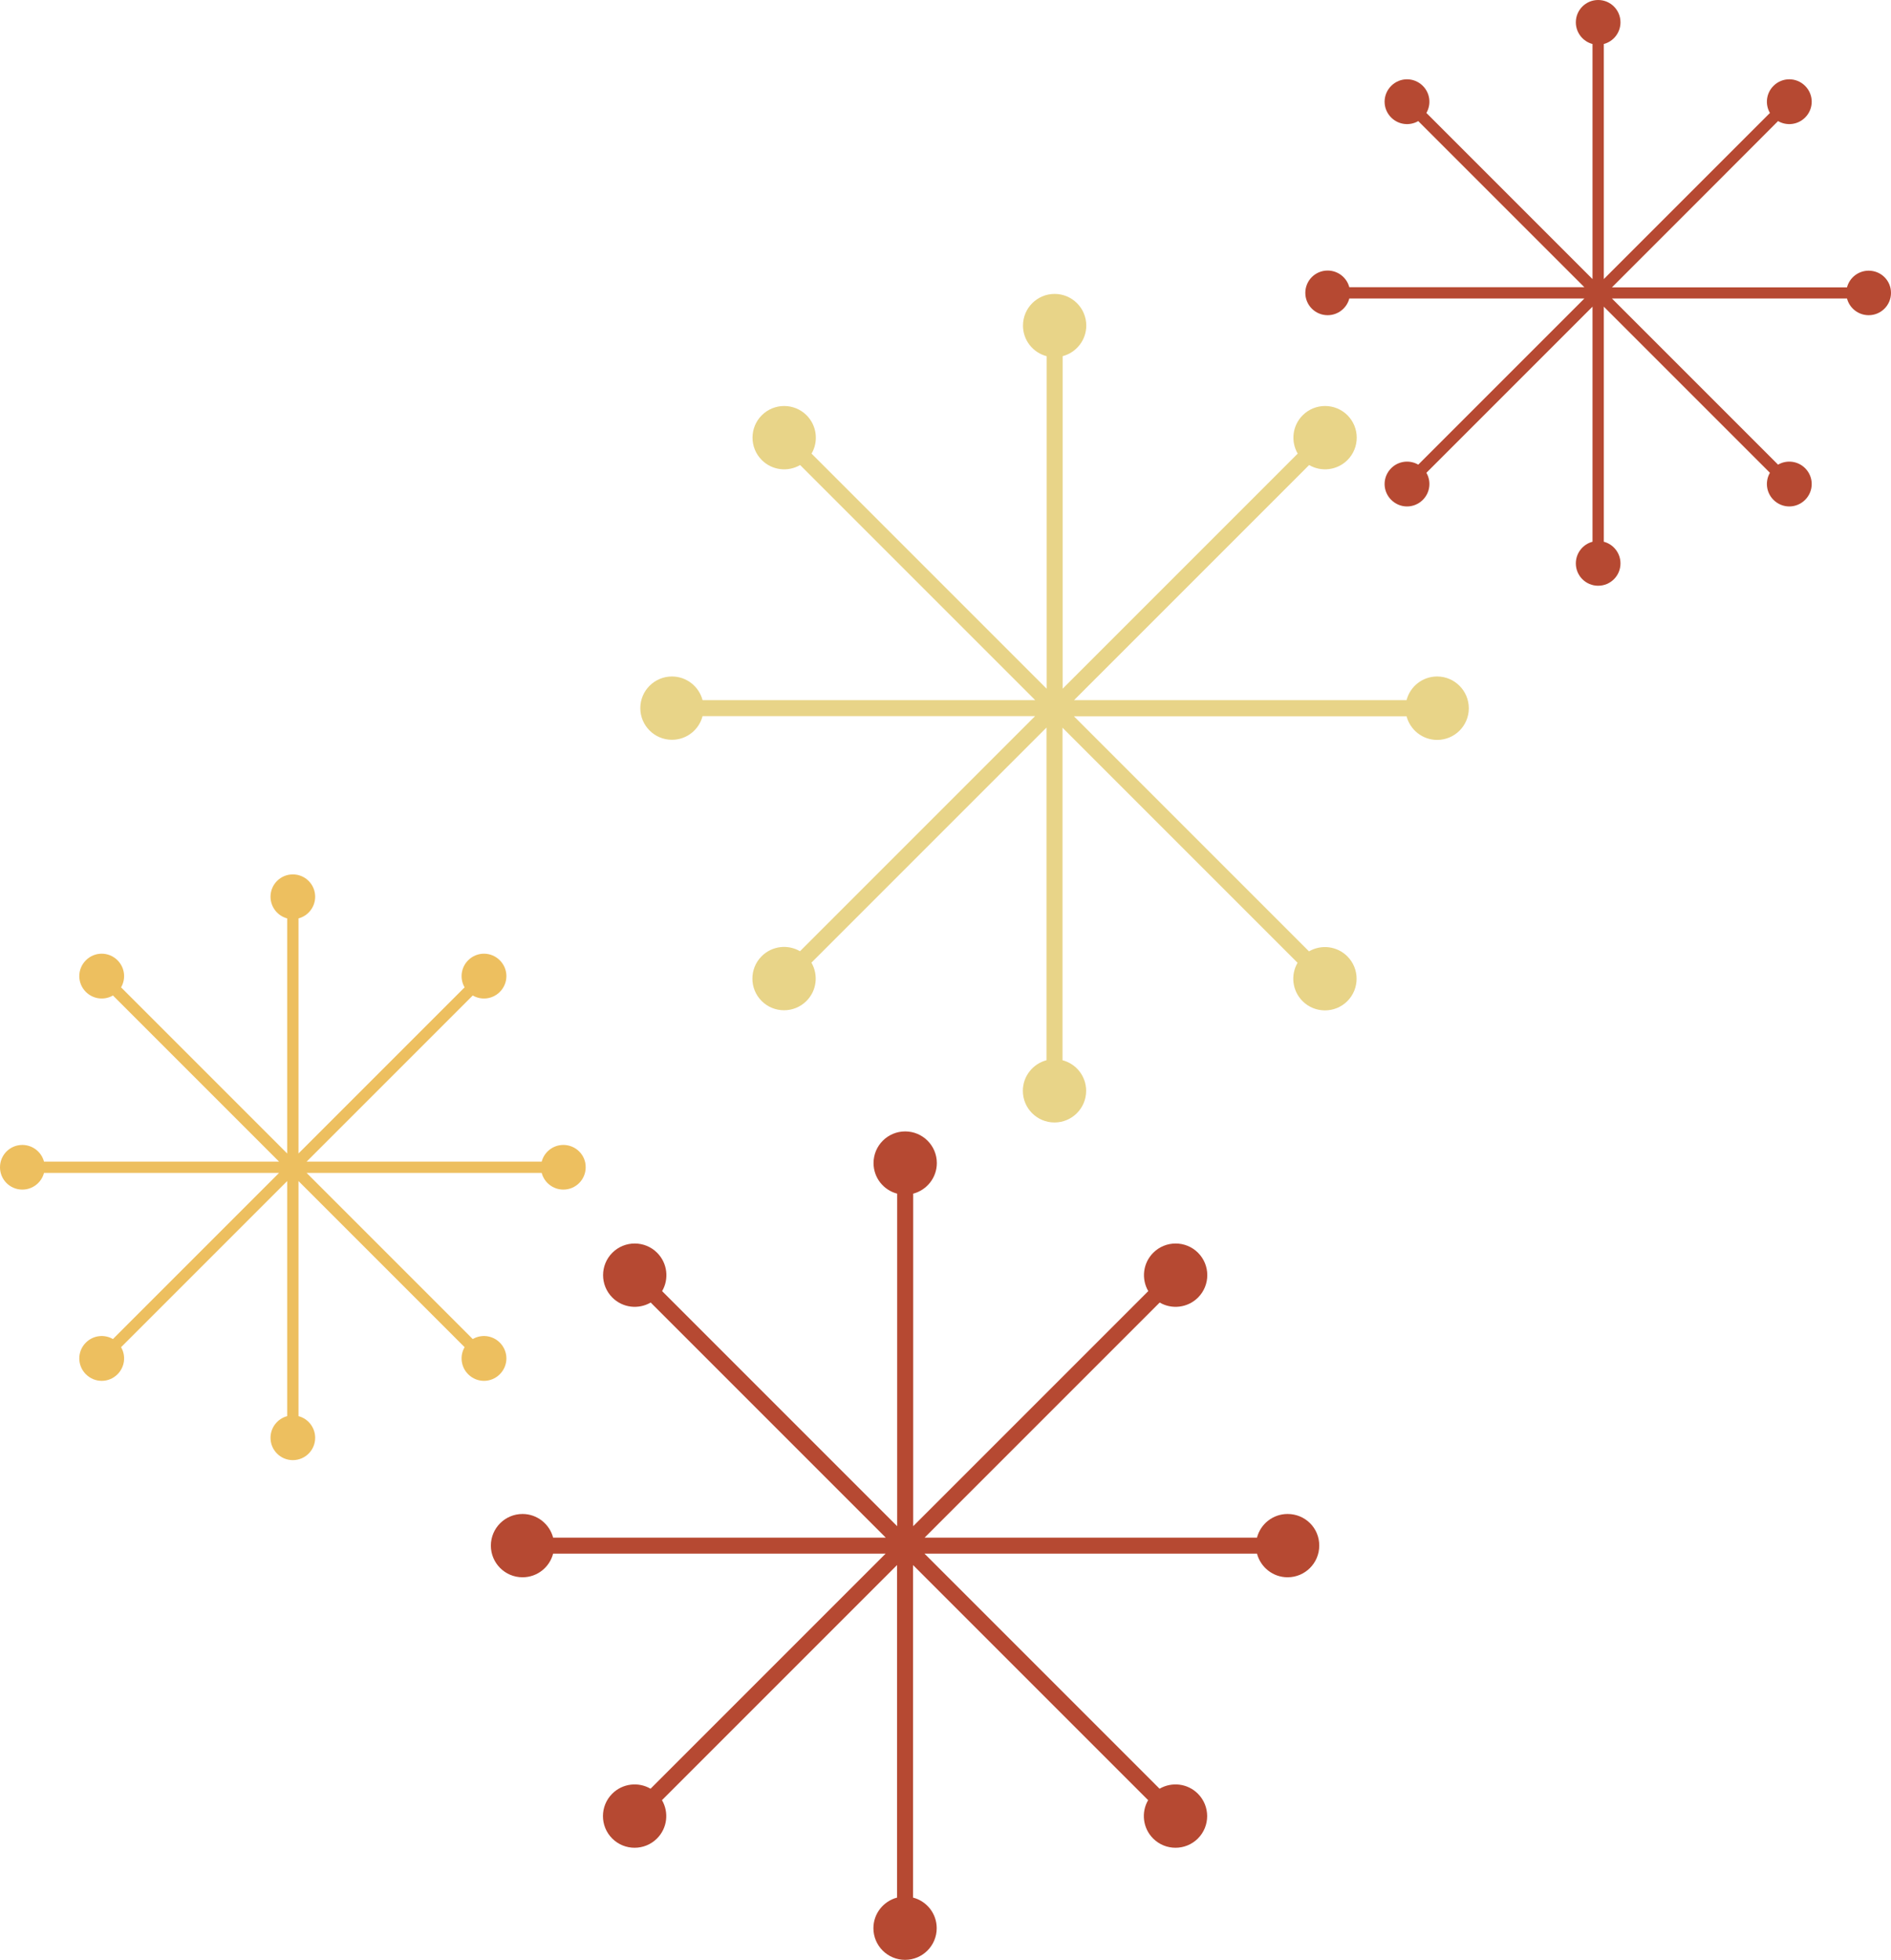 <?xml version="1.0" encoding="UTF-8" standalone="no"?><svg xmlns="http://www.w3.org/2000/svg" xmlns:xlink="http://www.w3.org/1999/xlink" fill="#000000" height="1492.3" preserveAspectRatio="xMidYMid meet" version="1" viewBox="280.0 253.8 1440.0 1492.3" width="1440" zoomAndPan="magnify"><g><g id="change1_1"><path d="M1260.5,1406.6c-11.2,0-20.6,7.6-23.3,18h-131.1H984.1l86.3-86.3l92.7-92.7c9.2,5.4,21.3,4.1,29.2-3.8 c9.4-9.4,9.4-24.7,0-34.1c-9.4-9.4-24.7-9.4-34.1,0c-7.9,7.9-9.2,19.9-3.8,29.2l-92.7,92.7l-86.3,86.3v-122.1v-131.1 c10.3-2.7,18-12.1,18-23.3c0-13.3-10.8-24.1-24.1-24.1c-13.3,0-24.1,10.8-24.1,24.1c0,11.2,7.6,20.6,18,23.3v131.1v122.1 l-86.3-86.3l-92.7-92.7c5.4-9.2,4.1-21.3-3.8-29.2c-9.4-9.4-24.7-9.4-34.1,0c-9.4,9.4-9.4,24.7,0,34.1c7.9,7.9,19.9,9.2,29.2,3.8 l92.7,92.7l86.3,86.3H832.2H701.2c-2.7-10.3-12.1-18-23.3-18c-13.3,0-24.1,10.8-24.1,24.1c0,13.3,10.8,24.1,24.1,24.1 c11.2,0,20.6-7.6,23.3-18h131.1h122.1l-86.3,86.3l-92.7,92.7c-9.2-5.4-21.3-4.1-29.2,3.8c-9.4,9.4-9.4,24.7,0,34.1 c9.4,9.4,24.7,9.4,34.1,0c7.9-7.9,9.2-19.9,3.8-29.2l92.7-92.7l86.3-86.3v122.1v131.1c-10.3,2.7-18,12.1-18,23.3 c0,13.3,10.8,24.1,24.1,24.1c13.3,0,24.1-10.8,24.1-24.1c0-11.2-7.6-20.6-18-23.3v-131.1v-122.1l86.3,86.3l92.7,92.7 c-5.4,9.2-4.1,21.3,3.8,29.2c9.4,9.4,24.7,9.4,34.1,0c9.4-9.4,9.4-24.7,0-34.1c-7.9-7.9-19.9-9.2-29.2-3.8l-92.7-92.7l-86.3-86.3 h122.1h131.1c2.7,10.3,12.1,18,23.3,18c13.3,0,24.1-10.8,24.1-24.1C1284.7,1417.3,1273.9,1406.6,1260.5,1406.6z" fill="#b64932"/></g><g id="change2_1"><path d="M1374.4,768.9c-11.2,0-20.6,7.6-23.3,18H1220h-122.1l86.3-86.3l92.7-92.7c9.2,5.4,21.3,4.1,29.2-3.8 c9.4-9.4,9.4-24.7,0-34.1c-9.4-9.4-24.7-9.4-34.1,0c-7.9,7.9-9.2,19.9-3.8,29.2l-92.7,92.7l-86.3,86.3V656.1V525 c10.3-2.7,18-12.1,18-23.3c0-13.3-10.8-24.1-24.1-24.1c-13.3,0-24.1,10.8-24.1,24.1c0,11.2,7.6,20.6,18,23.3v131.1v122.1 l-86.3-86.3l-92.7-92.7c5.4-9.2,4.1-21.3-3.8-29.2c-9.4-9.4-24.7-9.4-34.1,0c-9.4,9.4-9.4,24.7,0,34.1c7.9,7.9,19.9,9.2,29.2,3.8 l92.7,92.7l86.3,86.3H946.1H815c-2.7-10.3-12.1-18-23.3-18c-13.3,0-24.1,10.8-24.1,24.1s10.8,24.1,24.1,24.1 c11.2,0,20.6-7.6,23.3-18h131.1h122.1l-86.3,86.3l-92.7,92.7c-9.2-5.4-21.3-4.1-29.2,3.8c-9.4,9.4-9.4,24.7,0,34.1 c9.4,9.4,24.7,9.4,34.1,0c7.9-7.9,9.2-19.9,3.8-29.2l92.7-92.7l86.3-86.3V930v131.1c-10.3,2.7-18,12.1-18,23.3 c0,13.3,10.8,24.1,24.1,24.1c13.3,0,24.1-10.8,24.1-24.1c0-11.2-7.6-20.6-18-23.3V930V807.9l86.3,86.3l92.7,92.7 c-5.4,9.2-4.1,21.3,3.8,29.2c9.4,9.4,24.7,9.4,34.1,0c9.4-9.4,9.4-24.7,0-34.1c-7.9-7.9-19.9-9.2-29.2-3.8l-92.7-92.7l-86.3-86.3 H1220h131.1c2.7,10.3,12.1,18,23.3,18c13.3,0,24.1-10.8,24.1-24.1S1387.7,768.9,1374.4,768.9z" fill="#e8d488"/></g><g id="change3_1"><path d="M709,1125.6c-7.9,0-14.6,5.4-16.5,12.7h-92.7h-86.3l61-61l65.5-65.5c6.5,3.8,15,2.9,20.6-2.7 c6.7-6.7,6.7-17.4,0-24.1c-6.7-6.7-17.4-6.7-24.1,0c-5.6,5.6-6.5,14.1-2.7,20.6l-65.5,65.5l-61,61v-86.3v-92.7 c7.3-1.9,12.7-8.6,12.7-16.5c0-9.4-7.6-17-17-17s-17,7.6-17,17c0,7.9,5.4,14.6,12.7,16.5v92.7v86.3l-61-61l-65.5-65.5 c3.8-6.5,2.9-15-2.7-20.6c-6.7-6.7-17.4-6.7-24.1,0c-6.7,6.7-6.7,17.4,0,24.1c5.6,5.6,14.1,6.5,20.6,2.7l65.5,65.5l61,61h-86.3 h-92.7c-1.9-7.3-8.6-12.7-16.5-12.7c-9.4,0-17,7.6-17,17c0,9.4,7.6,17,17,17c7.9,0,14.6-5.4,16.5-12.7h92.7h86.3l-61,61l-65.5,65.5 c-6.5-3.8-15-2.9-20.6,2.7c-6.7,6.7-6.7,17.4,0,24.1c6.7,6.7,17.4,6.7,24.1,0c5.6-5.6,6.5-14.1,2.7-20.6l65.5-65.5l61-61v86.3v92.7 c-7.3,1.9-12.7,8.6-12.7,16.5c0,9.4,7.6,17,17,17s17-7.6,17-17c0-7.9-5.4-14.6-12.7-16.5v-92.7v-86.3l61,61l65.5,65.5 c-3.8,6.5-2.9,15,2.7,20.6c6.7,6.7,17.4,6.7,24.1,0c6.7-6.7,6.7-17.4,0-24.1c-5.6-5.6-14.1-6.5-20.6-2.7l-65.5-65.5l-61-61h86.3 h92.7c1.9,7.3,8.6,12.7,16.5,12.7c9.4,0,17-7.6,17-17C726.1,1133.2,718.4,1125.6,709,1125.6z" fill="#edbf5f"/></g><g id="change1_2"><path d="M1703,459.9c-7.9,0-14.6,5.4-16.5,12.7h-92.7h-86.3l61-61L1634,346c6.5,3.8,15,2.9,20.6-2.7 c6.7-6.7,6.7-17.4,0-24.1c-6.7-6.7-17.4-6.7-24.1,0c-5.6,5.6-6.5,14.1-2.7,20.6l-65.5,65.5l-61,61v-86.3v-92.7 c7.3-1.9,12.7-8.6,12.7-16.5c0-9.4-7.6-17-17-17c-9.4,0-17,7.6-17,17c0,7.9,5.4,14.6,12.7,16.5v92.7v86.3l-61-61l-65.5-65.5 c3.8-6.5,2.9-15-2.7-20.6c-6.7-6.7-17.4-6.7-24.1,0c-6.7,6.7-6.7,17.4,0,24.1c5.6,5.6,14.1,6.5,20.6,2.7l65.5,65.5l61,61h-86.3 h-92.7c-1.9-7.3-8.6-12.7-16.5-12.7c-9.4,0-17,7.6-17,17s7.6,17,17,17c7.9,0,14.6-5.4,16.5-12.7h92.7h86.3l-61,61l-65.5,65.5 c-6.5-3.8-15-2.9-20.6,2.7c-6.7,6.7-6.7,17.4,0,24.1c6.7,6.7,17.4,6.7,24.1,0c5.6-5.6,6.5-14.1,2.7-20.6l65.5-65.5l61-61v86.3v92.7 c-7.3,1.9-12.7,8.6-12.7,16.5c0,9.4,7.6,17,17,17c9.4,0,17-7.6,17-17c0-7.9-5.4-14.6-12.7-16.5v-92.7v-86.3l61,61l65.5,65.5 c-3.8,6.5-2.9,15,2.7,20.6c6.7,6.7,17.4,6.7,24.1,0c6.7-6.7,6.7-17.4,0-24.1c-5.6-5.6-14.1-6.5-20.6-2.7l-65.5-65.5l-61-61h86.3 h92.7c1.9,7.3,8.6,12.7,16.5,12.7c9.4,0,17-7.6,17-17S1712.4,459.9,1703,459.9z" fill="#b64932"/></g></g></svg>